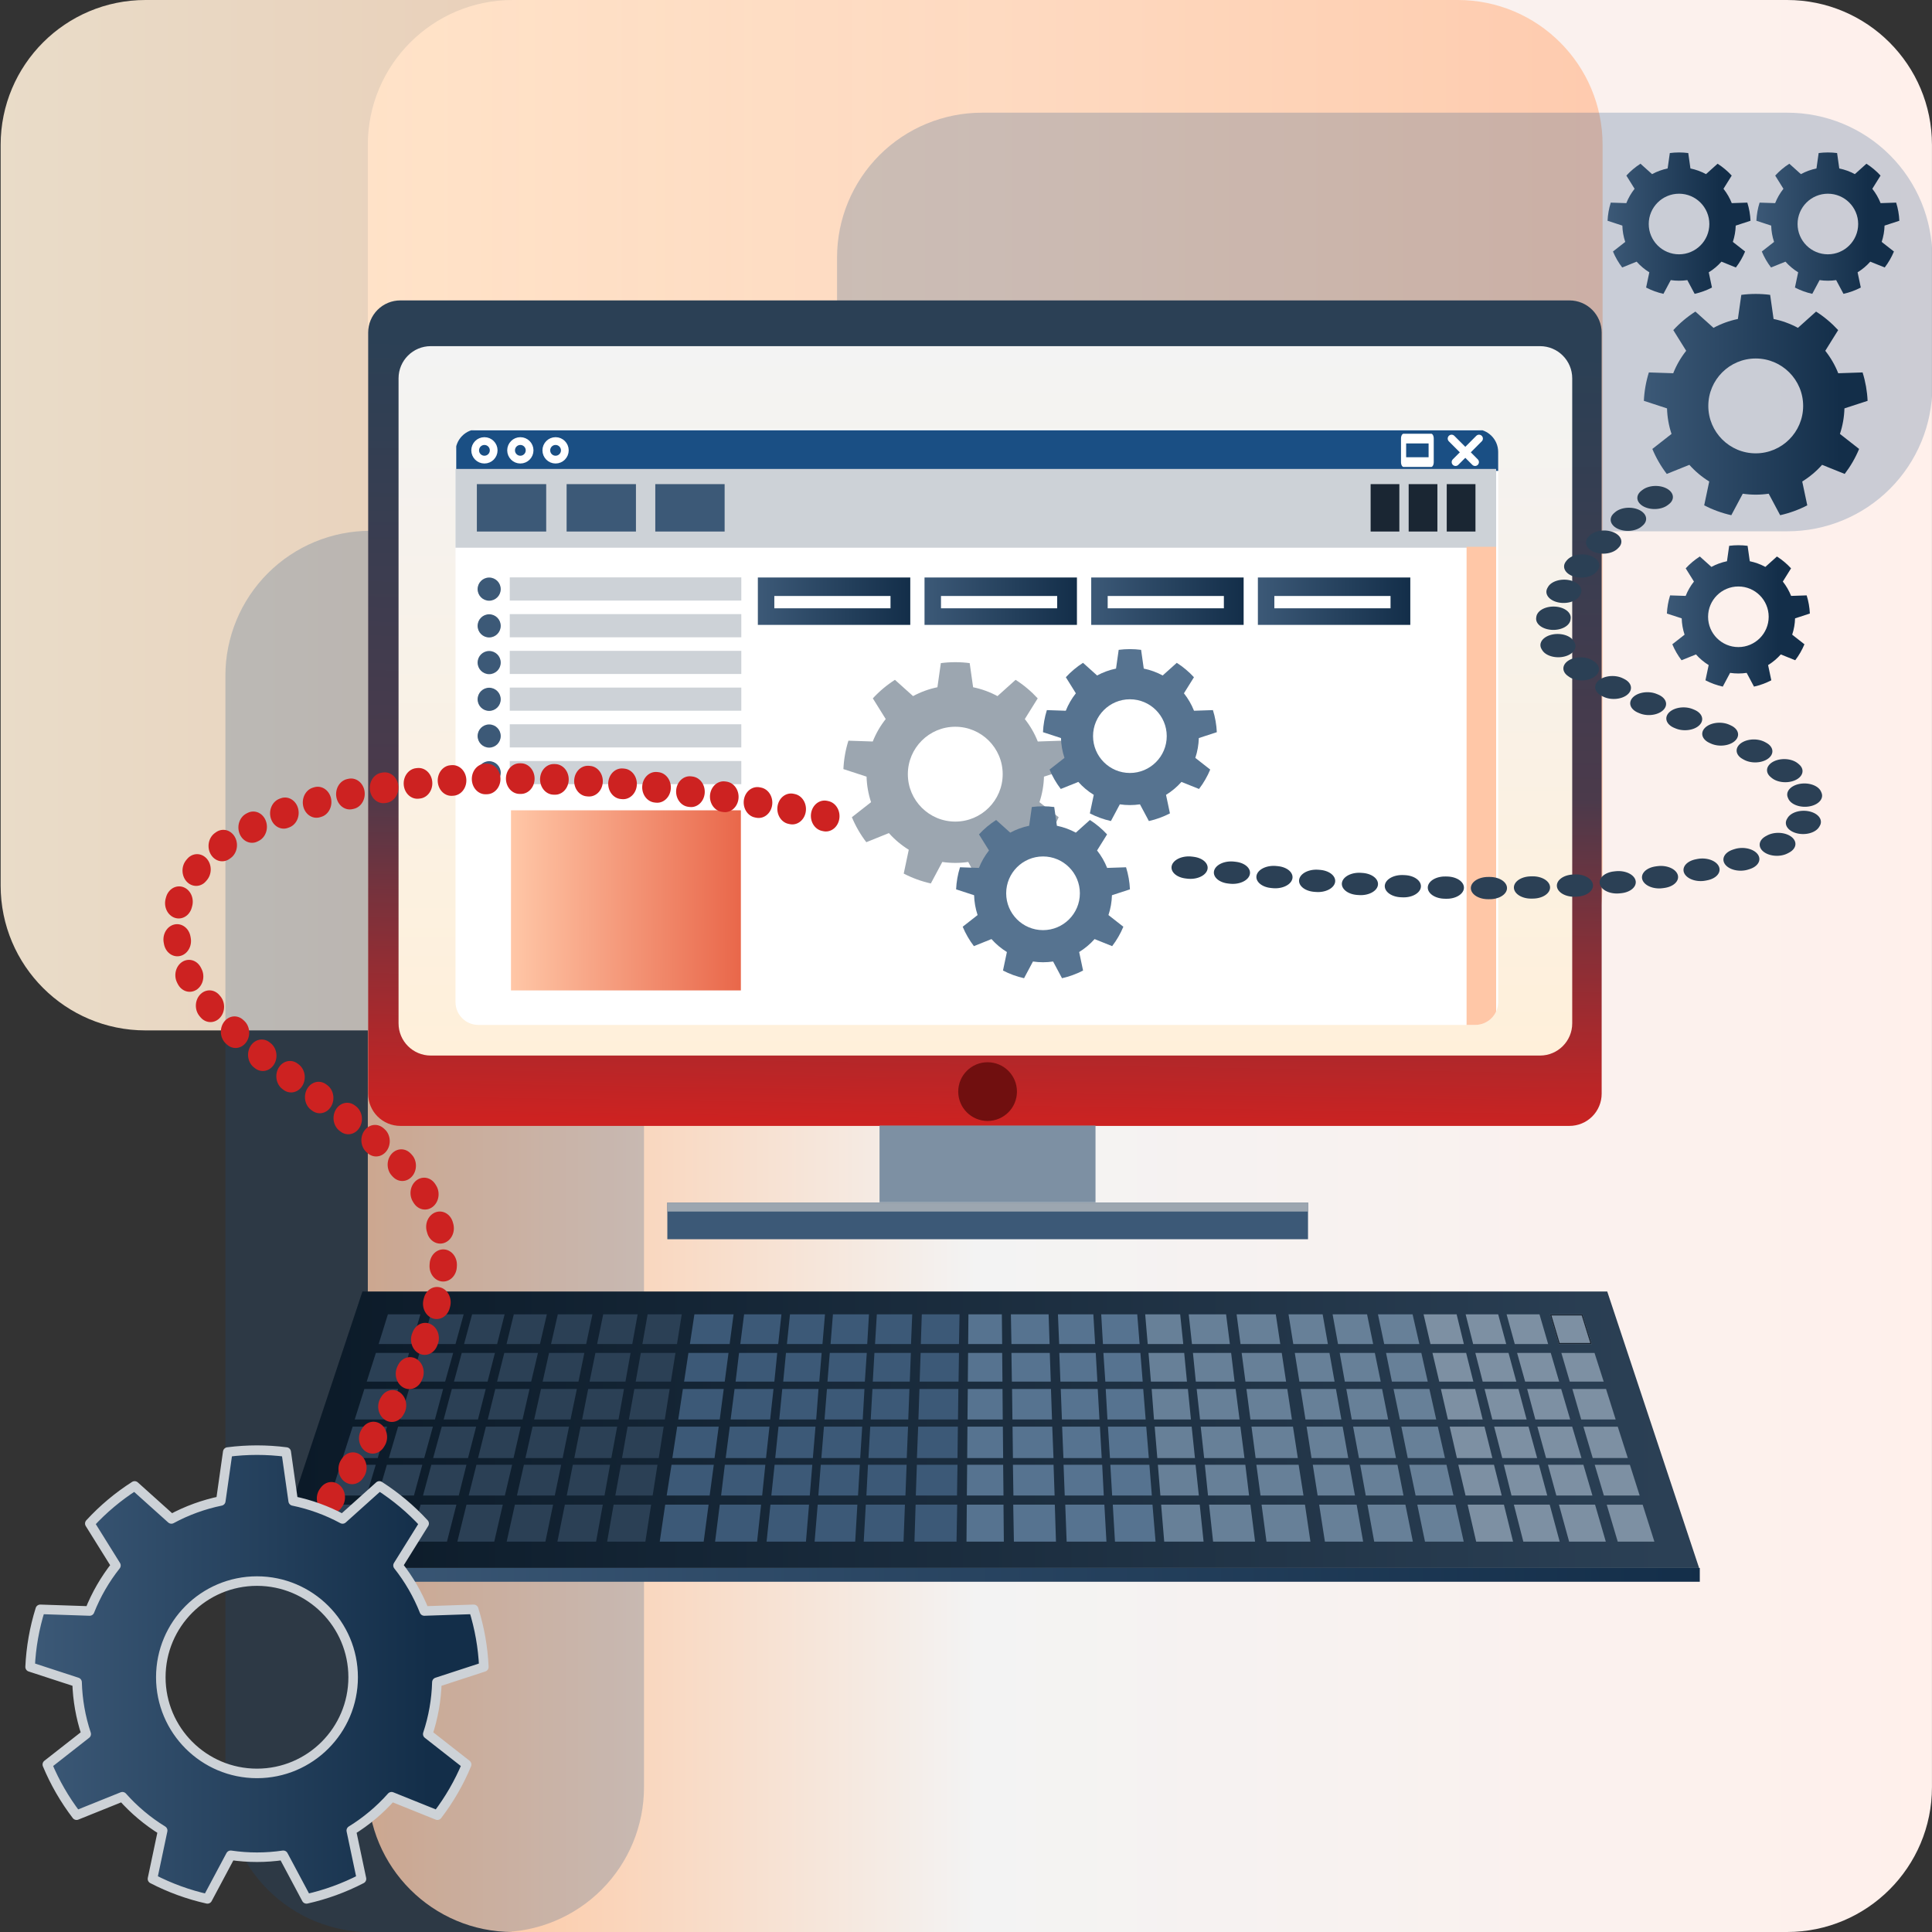 <?xml version="1.0" encoding="UTF-8" standalone="no"?>
<!DOCTYPE svg PUBLIC "-//W3C//DTD SVG 1.1//EN" "http://www.w3.org/Graphics/SVG/1.1/DTD/svg11.dtd">
<svg width="100%" height="100%" viewBox="0 0 600 600" version="1.1" xmlns="http://www.w3.org/2000/svg" xmlns:xlink="http://www.w3.org/1999/xlink" xml:space="preserve" xmlns:serif="http://www.serif.com/" style="fill-rule:evenodd;clip-rule:evenodd;stroke-linecap:round;stroke-linejoin:round;stroke-miterlimit:1.5;">
    <rect x="0" y="0" width="600" height="600" fill="#333333" stroke="none"/>
    <g transform="matrix(1,0,0,1,-1,-1140.65)">
        <g id="AppDesk-big" transform="matrix(1,0,0,1,1,1140.65)">
            <rect x="0" y="0" width="600" height="600" style="fill:none;"/>
            <clipPath id="_clip1">
                <rect x="0" y="0" width="600" height="600"/>
            </clipPath>
            <g clip-path="url(#_clip1)">
                <g transform="matrix(-7.34788e-17,-1.2,-1.518,9.29317e-17,660.708,2136)">
                    <path d="M1780,69.646C1780,53.273 1763.21,40 1742.51,40C1649.73,40 1410.27,40 1317.49,40C1296.79,40 1280,53.273 1280,69.646C1280,130.604 1280,269.396 1280,330.354C1280,346.727 1296.79,360 1317.49,360C1410.27,360 1649.73,360 1742.51,360C1763.21,360 1780,346.727 1780,330.354C1780,269.396 1780,130.604 1780,69.646Z" style="fill:url(#_Linear2);"/>
                </g>
                <g transform="matrix(-0.995,0,0,1,1771.3,-40)">
                    <path d="M1780,84.993C1780,60.144 1759.76,40 1734.79,40C1639.76,40 1420.25,40 1325.21,40C1300.24,40 1280,60.144 1280,84.993C1280,145.931 1280,254.069 1280,315.007C1280,339.856 1300.24,360 1325.21,360C1420.25,360 1639.76,360 1734.79,360C1759.76,360 1780,339.856 1780,315.007C1780,254.069 1780,145.931 1780,84.993Z" style="fill:url(#_Linear3);"/>
                </g>
                <g transform="matrix(-0.26,-8.24347e-18,-3.42411e-17,-1.36,532.8,654.445)">
                    <path d="M1780,73.093C1780,64.316 1761.77,55.899 1729.32,49.693C1696.86,43.487 1652.85,40 1606.95,40L1453.05,40C1407.15,40 1363.14,43.487 1330.68,49.693C1298.23,55.899 1280,64.316 1280,73.093C1280,134.517 1280,265.483 1280,326.907C1280,335.684 1298.23,344.101 1330.68,350.307C1363.14,356.513 1407.15,360 1453.05,360L1606.95,360C1652.85,360 1696.86,356.513 1729.32,350.307C1761.77,344.101 1780,335.684 1780,326.907C1780,265.483 1780,134.517 1780,73.093Z" style="fill:rgb(26,79,132);fill-opacity:0.22;"/>
                </g>
                <g transform="matrix(-1.64297e-17,-0.26,1.063,-6.29557e-17,217.43,497.8)">
                    <path d="M1780,82.338C1780,71.11 1761.77,60.341 1729.32,52.401C1696.86,44.461 1652.85,40 1606.95,40L1453.05,40C1407.15,40 1363.14,44.461 1330.68,52.401C1298.23,60.341 1280,71.11 1280,82.338C1280,143.618 1280,256.382 1280,317.662C1280,328.89 1298.23,339.659 1330.68,347.599C1363.14,355.539 1407.15,360 1453.05,360L1606.95,360C1652.85,360 1696.86,355.539 1729.32,347.599C1761.77,339.659 1780,328.89 1780,317.662C1780,256.382 1780,143.618 1780,82.338Z" style="fill:rgb(26,79,132);fill-opacity:0.22;"/>
                </g>
                <g transform="matrix(1,0,0,1,6.614,0)">
                    <g transform="matrix(0.742,0,0,0.832,83.474,6.386)">
                        <path d="M548.952,116.475C548.952,113.288 547.533,110.231 545.006,107.977C542.48,105.724 539.053,104.458 535.48,104.458C462.87,104.458 118.754,104.458 46.144,104.458C42.571,104.458 39.144,105.724 36.618,107.977C34.091,110.231 32.672,113.288 32.672,116.475C32.672,165.665 32.672,351.38 32.672,400.57C32.672,403.757 34.091,406.813 36.618,409.067C39.144,411.321 42.571,412.587 46.144,412.587C118.754,412.587 462.87,412.587 535.48,412.587C539.053,412.587 542.48,411.321 545.006,409.067C547.533,406.813 548.952,403.757 548.952,400.57C548.952,351.38 548.952,165.665 548.952,116.475Z" style="fill:url(#_Linear4);"/>
                    </g>
                    <g transform="matrix(0.706,0,0,0.715,94.094,32.812)">
                        <path d="M548.952,118.438C548.952,110.717 542.608,104.458 534.783,104.458C460.931,104.458 120.693,104.458 46.841,104.458C39.016,104.458 32.672,110.717 32.672,118.438C32.672,169.739 32.672,347.305 32.672,398.606C32.672,406.327 39.016,412.587 46.841,412.587C120.693,412.587 460.931,412.587 534.783,412.587C542.608,412.587 548.952,406.327 548.952,398.606C548.952,347.305 548.952,169.739 548.952,118.438Z" style="fill:url(#_Linear5);"/>
                    </g>
                    <g transform="matrix(1.56,0,0,1.56,-175.45,-189.845)">
                        <circle cx="304.834" cy="339.006" r="5.845" style="fill:rgb(112,15,15);"/>
                    </g>
                </g>
                <g transform="matrix(1,0,0,1,6.614,0)">
                    <g transform="matrix(1.218,0,0,0.23,-100.218,268.68)">
                        <rect x="301.107" y="351.649" width="55.07" height="103.584" style="fill:rgb(125,144,163);"/>
                    </g>
                    <g transform="matrix(3.613,0,0,0.11,-887.265,334.779)">
                        <rect x="301.107" y="351.649" width="55.07" height="103.584" style="fill:rgb(60,89,119);"/>
                    </g>
                    <g transform="matrix(3.613,0,0,0.027,-887.265,363.969)">
                        <rect x="301.107" y="351.649" width="55.07" height="103.584" style="fill:rgb(156,166,176);"/>
                    </g>
                </g>
                <g transform="matrix(1,0,0,1,6.614,0)">
                    <g transform="matrix(0.882,0,0,0.882,35.515,34.406)">
                        <path d="M518.158,415.743L79.85,415.743L47.511,513.085L550.503,513.085L518.158,415.743Z" style="fill:url(#_Linear6);"/>
                    </g>
                    <g transform="matrix(3.02,0,0,0.309,-66.038,328.404)">
                        <rect x="47.511" y="513.085" width="146.962" height="13.85" style="fill:url(#_Linear7);"/>
                    </g>
                    <g>
                        <path d="M113.853,408.176L123.956,408.176L121.218,417.415L110.977,417.415L113.853,408.176Z" style="fill:rgb(43,64,85);"/>
                        <path d="M110.121,420.159L120.433,420.159L117.815,429.08L107.267,429.08L110.121,420.159Z" style="fill:rgb(43,64,85);"/>
                        <path d="M117.017,431.356L114.274,440.835L103.552,440.835L106.544,431.356L117.017,431.356Z" style="fill:rgb(43,64,85);"/>
                        <path d="M113.587,443.056L110.693,452.811L99.778,452.811L102.906,443.056L113.587,443.056Z" style="fill:rgb(43,64,85);"/>
                        <path d="M99.139,454.896L96.097,464.452L107.225,464.452L110.076,454.896L99.139,454.896Z" style="fill:rgb(43,64,85);"/>
                        <path d="M95.171,467.281L91.527,478.773L102.926,478.773L106.345,467.281L95.171,467.281Z" style="fill:rgb(43,64,85);"/>
                    </g>
                    <g transform="matrix(-1,0,0,1,598.706,0)">
                        <path d="M113.853,408.176L123.956,408.176L121.218,417.415L110.977,417.415L113.853,408.176Z" style="fill:rgb(125,144,163);"/>
                        <path d="M110.977,417.415L121.218,417.415L123.956,408.176L113.853,408.176L110.977,417.415ZM123.496,408.52L120.962,417.071L111.444,417.071L114.106,408.52L123.496,408.52Z" style="fill:rgb(26,38,51);"/>
                        <path d="M110.121,420.159L120.433,420.159L117.815,429.08L107.267,429.08L110.121,420.159Z" style="fill:rgb(125,144,163);"/>
                        <path d="M107.267,429.08L117.815,429.08L120.433,420.159L110.121,420.159L107.267,429.08ZM120.42,420.169L117.807,429.07L107.281,429.07L110.128,420.169L120.42,420.169Z" style="fill:rgb(26,38,51);"/>
                        <path d="M117.017,431.356L114.274,440.835L103.552,440.835L106.544,431.356L117.017,431.356Z" style="fill:rgb(125,144,163);"/>
                        <path d="M103.552,440.835L114.274,440.835L117.017,431.356L106.544,431.356L103.552,440.835ZM117.004,431.366L114.267,440.825L103.566,440.825L106.551,431.366L117.004,431.366Z" style="fill:rgb(26,38,51);"/>
                        <path d="M113.587,443.056L110.693,452.811L99.778,452.811L102.906,443.056L113.587,443.056Z" style="fill:rgb(125,144,163);"/>
                        <path d="M99.778,452.811L110.693,452.811L113.587,443.056L102.906,443.056L99.778,452.811ZM113.574,443.066L110.686,452.801L99.791,452.801L102.913,443.066L113.574,443.066Z" style="fill:rgb(26,38,51);"/>
                        <path d="M99.139,454.896L96.097,464.452L107.225,464.452L110.076,454.896L99.139,454.896Z" style="fill:rgb(125,144,163);"/>
                        <path d="M96.097,464.452L107.225,464.452L110.076,454.896L99.139,454.896L96.097,464.452ZM110.063,454.906L107.218,464.442L96.11,464.442L99.147,454.906L110.063,454.906Z" style="fill:rgb(26,38,51);"/>
                        <path d="M95.171,467.281L91.527,478.773L102.926,478.773L106.345,467.281L95.171,467.281Z" style="fill:rgb(125,144,163);"/>
                        <path d="M91.527,478.773L102.926,478.773L106.345,467.281L95.171,467.281L91.527,478.773ZM106.332,467.291L102.919,478.763L91.541,478.763L95.178,467.291L106.332,467.291Z" style="fill:rgb(26,38,51);"/>
                    </g>
                    <g>
                        <path d="M127.173,408.176L137.386,408.176L134.846,417.415L124.481,417.415L127.173,408.176Z" style="fill:rgb(43,64,85);"/>
                        <path d="M123.672,420.159L134.126,420.159L131.624,429.08L121.058,429.08L123.672,420.159Z" style="fill:rgb(43,64,85);"/>
                        <path d="M120.433,431.356L117.643,440.835L128.455,440.835L131.005,431.356L120.433,431.356Z" style="fill:rgb(43,64,85);"/>
                        <path d="M117.019,443.056L127.83,443.056L125.127,452.811L114.137,452.811L117.019,443.056Z" style="fill:rgb(43,64,85);"/>
                        <path d="M113.538,454.896L124.546,454.896L121.937,464.452L110.732,464.452L113.538,454.896Z" style="fill:rgb(43,64,85);"/>
                        <path d="M109.913,467.281L121.129,467.281L117.964,478.773L106.575,478.773L109.913,467.281Z" style="fill:rgb(43,64,85);"/>
                    </g>
                    <g>
                        <path d="M140,408.176L137.504,417.415L147.773,417.415L150.105,408.176L140,408.176Z" style="fill:rgb(43,64,85);"/>
                        <path d="M136.788,420.159L147.098,420.159L144.807,429.08L134.364,429.08L136.788,420.159Z" style="fill:rgb(43,64,85);"/>
                        <path d="M133.711,431.356L144.237,431.356L141.821,440.835L131.169,440.835L133.711,431.356Z" style="fill:rgb(43,64,85);"/>
                        <path d="M141.26,443.056L130.576,443.056L127.899,452.811L138.736,452.811L141.26,443.056Z" style="fill:rgb(43,64,85);"/>
                        <path d="M138.247,454.896L127.339,454.896L124.759,464.452L135.862,464.452L138.247,454.896Z" style="fill:rgb(43,64,85);"/>
                        <path d="M124.001,467.281L135.129,467.281L132.193,478.773L120.9,478.773L124.001,467.281Z" style="fill:rgb(43,64,85);"/>
                    </g>
                    <g>
                        <path d="M152.95,408.176L163.216,408.176L161.075,417.415L150.696,417.415L152.95,408.176Z" style="fill:rgb(43,64,85);"/>
                        <path d="M149.999,420.159L160.454,420.159L158.348,429.08L147.757,429.08L149.999,420.159Z" style="fill:rgb(43,64,85);"/>
                        <path d="M147.208,431.356L157.845,431.356L155.663,440.835L144.86,440.835L147.208,431.356Z" style="fill:rgb(43,64,85);"/>
                        <path d="M144.289,443.056L155.107,443.056L152.865,452.811L141.849,452.811L144.289,443.056Z" style="fill:rgb(43,64,85);"/>
                        <path d="M141.35,454.896L152.43,454.896L150.176,464.452L138.945,464.452L141.35,454.896Z" style="fill:rgb(43,64,85);"/>
                        <path d="M138.263,467.281L149.532,467.281L146.881,478.773L135.422,478.773L138.263,467.281Z" style="fill:rgb(43,64,85);"/>
                    </g>
                    <g>
                        <path d="M166.622,408.176L164.515,417.415L175.429,417.415L177.371,408.176L166.622,408.176Z" style="fill:rgb(43,64,85);"/>
                        <path d="M163.9,420.159L174.861,420.159L173.038,429.08L161.911,429.08L163.9,420.159Z" style="fill:rgb(43,64,85);"/>
                        <path d="M161.401,431.356L172.538,431.356L170.568,440.835L159.279,440.835L161.401,431.356Z" style="fill:rgb(43,64,85);"/>
                        <path d="M158.782,443.056L170.108,443.056L168.12,452.811L156.566,452.811L158.782,443.056Z" style="fill:rgb(43,64,85);"/>
                        <path d="M156.093,454.896L167.665,454.896L165.676,464.452L153.933,464.452L156.093,454.896Z" style="fill:rgb(43,64,85);"/>
                        <path d="M153.295,467.281L150.738,478.773L162.765,478.773L165.157,467.281L153.295,467.281Z" style="fill:rgb(43,64,85);"/>
                    </g>
                    <g transform="matrix(-1,0,0,1,598.661,0)">
                        <path d="M140,408.176L137.504,417.415L147.773,417.415L150.105,408.176L140,408.176Z" style="fill:rgb(125,144,163);"/>
                        <path d="M136.788,420.159L147.098,420.159L144.807,429.08L134.364,429.08L136.788,420.159Z" style="fill:rgb(125,144,163);"/>
                        <path d="M133.711,431.356L144.237,431.356L141.821,440.835L131.169,440.835L133.711,431.356Z" style="fill:rgb(125,144,163);"/>
                        <path d="M141.26,443.056L130.576,443.056L127.899,452.811L138.736,452.811L141.26,443.056Z" style="fill:rgb(125,144,163);"/>
                        <path d="M138.247,454.896L127.339,454.896L124.759,464.452L135.862,464.452L138.247,454.896Z" style="fill:rgb(125,144,163);"/>
                        <path d="M124.001,467.281L135.129,467.281L132.193,478.773L120.9,478.773L124.001,467.281Z" style="fill:rgb(125,144,163);"/>
                    </g>
                    <g transform="matrix(-1,0,0,1,598.705,0)">
                        <path d="M152.95,408.176L163.216,408.176L161.075,417.415L150.696,417.415L152.95,408.176Z" style="fill:rgb(125,144,163);"/>
                        <path d="M149.999,420.159L160.454,420.159L158.348,429.08L147.757,429.08L149.999,420.159Z" style="fill:rgb(125,144,163);"/>
                        <path d="M147.208,431.356L157.845,431.356L155.663,440.835L144.86,440.835L147.208,431.356Z" style="fill:rgb(125,144,163);"/>
                        <path d="M144.289,443.056L155.107,443.056L152.865,452.811L141.849,452.811L144.289,443.056Z" style="fill:rgb(125,144,163);"/>
                        <path d="M141.35,454.896L152.43,454.896L150.176,464.452L138.945,464.452L141.35,454.896Z" style="fill:rgb(125,144,163);"/>
                        <path d="M138.263,467.281L149.532,467.281L146.881,478.773L135.422,478.773L138.263,467.281Z" style="fill:rgb(125,144,163);"/>
                    </g>
                    <g transform="matrix(-1,0,0,1,598.696,0)">
                        <path d="M166.622,408.176L164.515,417.415L175.429,417.415L177.371,408.176L166.622,408.176Z" style="fill:rgb(103,128,152);"/>
                        <path d="M163.9,420.159L174.861,420.159L173.038,429.08L161.911,429.08L163.9,420.159Z" style="fill:rgb(103,128,152);"/>
                        <path d="M161.401,431.356L172.538,431.356L170.568,440.835L159.279,440.835L161.401,431.356Z" style="fill:rgb(103,128,152);"/>
                        <path d="M158.782,443.056L170.108,443.056L168.12,452.811L156.566,452.811L158.782,443.056Z" style="fill:rgb(103,128,152);"/>
                        <path d="M156.093,454.896L167.665,454.896L165.676,464.452L153.933,464.452L156.093,454.896Z" style="fill:rgb(103,128,152);"/>
                        <path d="M153.295,467.281L150.738,478.773L162.765,478.773L165.157,467.281L153.295,467.281Z" style="fill:rgb(103,128,152);"/>
                    </g>
                    <g transform="matrix(-1,0,0,1,598.66,0)">
                        <path d="M127.173,408.176L137.386,408.176L134.846,417.415L124.481,417.415L127.173,408.176Z" style="fill:rgb(125,144,163);"/>
                        <path d="M123.672,420.159L134.126,420.159L131.624,429.08L121.058,429.08L123.672,420.159Z" style="fill:rgb(125,144,163);"/>
                        <path d="M120.433,431.356L117.643,440.835L128.455,440.835L131.005,431.356L120.433,431.356Z" style="fill:rgb(125,144,163);"/>
                        <path d="M117.019,443.056L127.83,443.056L125.127,452.811L114.137,452.811L117.019,443.056Z" style="fill:rgb(125,144,163);"/>
                        <path d="M113.538,454.896L124.546,454.896L121.937,464.452L110.732,464.452L113.538,454.896Z" style="fill:rgb(125,144,163);"/>
                        <path d="M109.913,467.281L121.129,467.281L117.964,478.773L106.575,478.773L109.913,467.281Z" style="fill:rgb(125,144,163);"/>
                    </g>
                    <g>
                        <path d="M294.143,408.176L304.521,408.176L304.615,417.415L294.06,417.415L294.143,408.176Z" style="fill:rgb(86,115,144);"/>
                        <path d="M293.937,431.356L304.725,431.356L304.797,440.835L293.848,440.835L293.937,431.356Z" style="fill:rgb(86,115,144);"/>
                        <path d="M293.83,443.056L304.832,443.056L304.922,452.811L293.758,452.811L293.83,443.056Z" style="fill:rgb(86,115,144);"/>
                        <path d="M293.74,454.896L304.922,454.896L305.03,464.452L293.65,464.452L293.74,454.896Z" style="fill:rgb(86,115,144);"/>
                        <path d="M293.632,467.281L305.03,467.281L305.138,478.773L293.542,478.773L293.632,467.281Z" style="fill:rgb(86,115,144);"/>
                        <path d="M294.036,420.159L304.623,420.159L304.706,429.08L293.952,429.08L294.036,420.159Z" style="fill:rgb(86,115,144);"/>
                    </g>
                    <g>
                        <path d="M290.443,478.773L290.652,467.281L277.738,467.281L277.378,478.773L290.443,478.773Z" style="fill:rgb(60,89,119);"/>
                        <path d="M278.128,454.896L277.802,464.452L290.593,464.452L290.746,454.896L278.128,454.896Z" style="fill:rgb(60,89,119);"/>
                        <path d="M290.861,443.056L290.746,452.811L278.147,452.811L278.531,443.056L290.861,443.056Z" style="fill:rgb(60,89,119);"/>
                        <path d="M290.9,440.835L291.015,431.356L278.933,431.356L278.607,440.835L290.9,440.835Z" style="fill:rgb(60,89,119);"/>
                        <path d="M291.072,429.08L291.207,420.159L279.298,420.159L278.991,429.08L291.072,429.08Z" style="fill:rgb(60,89,119);"/>
                        <path d="M291.379,408.176L291.207,417.415L279.355,417.415L279.662,408.176L291.379,408.176Z" style="fill:rgb(60,89,119);"/>
                    </g>
                    <g transform="matrix(-1,0,0,1,598.705,0)">
                        <path d="M290.443,478.773L290.652,467.281L277.738,467.281L277.378,478.773L290.443,478.773Z" style="fill:rgb(86,115,144);"/>
                        <path d="M278.128,454.896L277.802,464.452L290.593,464.452L290.746,454.896L278.128,454.896Z" style="fill:rgb(86,115,144);"/>
                        <path d="M290.861,443.056L290.746,452.811L278.147,452.811L278.531,443.056L290.861,443.056Z" style="fill:rgb(86,115,144);"/>
                        <path d="M290.9,440.835L291.015,431.356L278.933,431.356L278.607,440.835L290.9,440.835Z" style="fill:rgb(86,115,144);"/>
                        <path d="M291.072,429.08L291.207,420.159L279.298,420.159L278.991,429.08L291.072,429.08Z" style="fill:rgb(86,115,144);"/>
                        <path d="M291.379,408.176L291.207,417.415L279.355,417.415L279.662,408.176L291.379,408.176Z" style="fill:rgb(86,115,144);"/>
                    </g>
                    <g>
                        <path d="M180.717,408.176L191.421,408.176L189.742,417.415L178.829,417.415L180.717,408.176Z" style="fill:rgb(43,64,85);"/>
                        <path d="M178.304,420.159L189.217,420.159L187.622,429.08L176.478,429.08L178.304,420.159Z" style="fill:rgb(43,64,85);"/>
                        <path d="M176.054,431.356L187.169,431.356L185.473,440.835L174.173,440.835L176.054,431.356Z" style="fill:rgb(43,64,85);"/>
                        <path d="M173.687,443.056L185.054,443.056L183.24,452.811L171.739,452.811L173.687,443.056Z" style="fill:rgb(43,64,85);"/>
                        <path d="M171.282,454.896L182.851,454.896L181.121,464.452L169.402,464.452L171.282,454.896Z" style="fill:rgb(43,64,85);"/>
                        <path d="M168.812,467.281L180.598,467.281L178.5,478.773L166.495,478.773L168.812,467.281Z" style="fill:rgb(43,64,85);"/>
                    </g>
                    <g>
                        <path d="M194.514,408.176L192.886,417.415L203.631,417.415L205.109,408.176L194.514,408.176Z" style="fill:rgb(43,64,85);"/>
                        <path d="M192.399,420.159L203.161,420.159L201.734,429.08L190.804,429.08L192.399,420.159Z" style="fill:rgb(43,64,85);"/>
                        <path d="M190.391,431.356L201.355,431.356L199.844,440.835L188.695,440.835L190.391,431.356Z" style="fill:rgb(43,64,85);"/>
                        <path d="M188.297,443.056L199.496,443.056L197.968,452.811L186.567,452.811L188.297,443.056Z" style="fill:rgb(43,64,85);"/>
                        <path d="M186.221,454.896L197.575,454.896L196.071,464.452L184.483,464.452L186.221,454.896Z" style="fill:rgb(43,64,85);"/>
                        <path d="M183.955,467.281L195.6,467.281L193.812,478.773L181.938,478.773L183.955,467.281Z" style="fill:rgb(43,64,85);"/>
                    </g>
                    <g>
                        <path d="M209.038,408.176L221.204,408.176L219.983,417.415L207.642,417.415L209.038,408.176Z" style="fill:rgb(60,89,119);"/>
                        <path d="M207.184,420.159L219.634,420.159L218.456,429.08L205.833,429.08L207.184,420.159Z" style="fill:rgb(60,89,119);"/>
                        <path d="M205.462,431.356L218.151,431.356L216.908,440.835L204.023,440.835L205.462,431.356Z" style="fill:rgb(60,89,119);"/>
                        <path d="M203.696,443.056L216.581,443.056L215.295,452.811L202.191,452.811L203.696,443.056Z" style="fill:rgb(60,89,119);"/>
                        <path d="M215.061,454.896L213.775,464.452L200.431,464.452L201.936,454.896L215.061,454.896Z" style="fill:rgb(60,89,119);"/>
                        <path d="M199.973,467.281L213.448,467.281L211.921,478.773L198.273,478.773L199.973,467.281Z" style="fill:rgb(60,89,119);"/>
                    </g>
                    <g>
                        <path d="M224.472,408.176L236.071,408.176L235.068,417.415L223.294,417.415L224.472,408.176Z" style="fill:rgb(60,89,119);"/>
                        <path d="M222.902,420.159L234.763,420.159L233.869,429.08L221.834,429.08L222.902,420.159Z" style="fill:rgb(60,89,119);"/>
                        <path d="M221.511,431.356L233.607,431.356L232.561,440.835L220.286,440.835L221.511,431.356Z" style="fill:rgb(60,89,119);"/>
                        <path d="M220.028,443.056L232.352,443.056L231.28,452.811L218.759,452.811L220.028,443.056Z" style="fill:rgb(60,89,119);"/>
                        <path d="M218.492,454.896L231.066,454.896L230.083,464.452L217.331,464.452L218.492,454.896Z" style="fill:rgb(60,89,119);"/>
                        <path d="M216.913,467.281L229.755,467.281L228.505,478.773L215.466,478.773L216.913,467.281Z" style="fill:rgb(60,89,119);"/>
                    </g>
                    <g>
                        <path d="M238.726,408.176L249.592,408.176L248.812,417.415L237.77,417.415L238.726,408.176Z" style="fill:rgb(60,89,119);"/>
                        <path d="M237.477,420.159L248.558,420.159L247.817,429.08L236.619,429.08L237.477,420.159Z" style="fill:rgb(60,89,119);"/>
                        <path d="M236.326,431.356L247.583,431.356L246.861,440.835L235.389,440.835L236.326,431.356Z" style="fill:rgb(60,89,119);"/>
                        <path d="M235.155,443.056L246.646,443.056L245.827,452.811L234.141,452.811L235.155,443.056Z" style="fill:rgb(60,89,119);"/>
                        <path d="M233.946,454.896L245.651,454.896L244.871,464.452L232.931,464.452L233.946,454.896Z" style="fill:rgb(60,89,119);"/>
                        <path d="M232.656,467.281L244.642,467.281L243.683,478.773L231.457,478.773L232.656,467.281Z" style="fill:rgb(60,89,119);"/>
                    </g>
                    <g>
                        <path d="M259.654,467.281L258.975,478.773L246.37,478.773L247.329,467.281L259.654,467.281Z" style="fill:rgb(60,89,119);"/>
                        <path d="M248.287,454.896L260.414,454.896L259.854,464.452L247.528,464.452L248.287,454.896Z" style="fill:rgb(60,89,119);"/>
                        <path d="M249.266,443.056L261.153,443.056L260.533,452.811L248.467,452.811L249.266,443.056Z" style="fill:rgb(60,89,119);"/>
                        <path d="M250.205,431.356L261.852,431.356L261.313,440.835L249.446,440.835L250.205,431.356Z" style="fill:rgb(60,89,119);"/>
                        <path d="M251.084,420.159L262.571,420.159L261.972,429.08L250.365,429.08L251.084,420.159Z" style="fill:rgb(60,89,119);"/>
                        <path d="M252.063,408.176L263.25,408.176L262.711,417.415L251.324,417.415L252.063,408.176Z" style="fill:rgb(60,89,119);"/>
                    </g>
                    <g>
                        <path d="M265.695,408.176L276.69,408.176L276.306,417.415L265.14,417.415L265.695,408.176Z" style="fill:rgb(60,89,119);"/>
                        <path d="M264.949,420.159L276.264,420.159L275.923,429.08L264.437,429.08L264.949,420.159Z" style="fill:rgb(60,89,119);"/>
                        <path d="M264.331,431.356L275.816,431.356L275.454,440.835L263.798,440.835L264.331,431.356Z" style="fill:rgb(60,89,119);"/>
                        <path d="M263.649,443.056L275.39,443.056L274.985,452.811L263.095,452.811L263.649,443.056Z" style="fill:rgb(60,89,119);"/>
                        <path d="M262.946,454.896L274.943,454.896L274.58,464.452L262.456,464.452L262.946,454.896Z" style="fill:rgb(60,89,119);"/>
                        <path d="M262.269,467.281L274.419,467.281L273.983,478.773L261.624,478.773L262.269,467.281Z" style="fill:rgb(60,89,119);"/>
                    </g>
                    <g transform="matrix(-1,0,0,1,598.628,0)">
                        <path d="M209.038,408.176L221.204,408.176L219.983,417.415L207.642,417.415L209.038,408.176Z" style="fill:rgb(103,128,152);"/>
                        <path d="M207.184,420.159L219.634,420.159L218.456,429.08L205.833,429.08L207.184,420.159Z" style="fill:rgb(103,128,152);"/>
                        <path d="M205.462,431.356L218.151,431.356L216.908,440.835L204.023,440.835L205.462,431.356Z" style="fill:rgb(103,128,152);"/>
                        <path d="M203.696,443.056L216.581,443.056L215.295,452.811L202.191,452.811L203.696,443.056Z" style="fill:rgb(103,128,152);"/>
                        <path d="M215.061,454.896L213.775,464.452L200.431,464.452L201.936,454.896L215.061,454.896Z" style="fill:rgb(103,128,152);"/>
                        <path d="M199.973,467.281L213.448,467.281L211.921,478.773L198.273,478.773L199.973,467.281Z" style="fill:rgb(103,128,152);"/>
                    </g>
                    <g transform="matrix(-1,0,0,1,598.628,0)">
                        <path d="M224.472,408.176L236.071,408.176L235.068,417.415L223.294,417.415L224.472,408.176Z" style="fill:rgb(103,128,152);"/>
                        <path d="M222.902,420.159L234.763,420.159L233.869,429.08L221.834,429.08L222.902,420.159Z" style="fill:rgb(103,128,152);"/>
                        <path d="M221.511,431.356L233.607,431.356L232.561,440.835L220.286,440.835L221.511,431.356Z" style="fill:rgb(103,128,152);"/>
                        <path d="M220.028,443.056L232.352,443.056L231.28,452.811L218.759,452.811L220.028,443.056Z" style="fill:rgb(103,128,152);"/>
                        <path d="M218.492,454.896L231.066,454.896L230.083,464.452L217.331,464.452L218.492,454.896Z" style="fill:rgb(103,128,152);"/>
                        <path d="M216.913,467.281L229.755,467.281L228.505,478.773L215.466,478.773L216.913,467.281Z" style="fill:rgb(103,128,152);"/>
                    </g>
                    <g transform="matrix(-1,0,0,1,598.628,0)">
                        <path d="M238.726,408.176L249.592,408.176L248.812,417.415L237.77,417.415L238.726,408.176Z" style="fill:rgb(103,128,152);"/>
                        <path d="M237.477,420.159L248.558,420.159L247.817,429.08L236.619,429.08L237.477,420.159Z" style="fill:rgb(103,128,152);"/>
                        <path d="M236.326,431.356L247.583,431.356L246.861,440.835L235.389,440.835L236.326,431.356Z" style="fill:rgb(103,128,152);"/>
                        <path d="M235.155,443.056L246.646,443.056L245.827,452.811L234.141,452.811L235.155,443.056Z" style="fill:rgb(103,128,152);"/>
                        <path d="M233.946,454.896L245.651,454.896L244.871,464.452L232.931,464.452L233.946,454.896Z" style="fill:rgb(103,128,152);"/>
                        <path d="M232.656,467.281L244.642,467.281L243.683,478.773L231.457,478.773L232.656,467.281Z" style="fill:rgb(103,128,152);"/>
                    </g>
                    <g transform="matrix(-1,0,0,1,598.628,0)">
                        <path d="M259.654,467.281L258.975,478.773L246.37,478.773L247.329,467.281L259.654,467.281Z" style="fill:rgb(86,115,144);"/>
                        <path d="M248.287,454.896L260.414,454.896L259.854,464.452L247.528,464.452L248.287,454.896Z" style="fill:rgb(86,115,144);"/>
                        <path d="M249.266,443.056L261.153,443.056L260.533,452.811L248.467,452.811L249.266,443.056Z" style="fill:rgb(86,115,144);"/>
                        <path d="M250.205,431.356L261.852,431.356L261.313,440.835L249.446,440.835L250.205,431.356Z" style="fill:rgb(86,115,144);"/>
                        <path d="M251.084,420.159L262.571,420.159L261.972,429.08L250.365,429.08L251.084,420.159Z" style="fill:rgb(86,115,144);"/>
                        <path d="M252.063,408.176L263.25,408.176L262.711,417.415L251.324,417.415L252.063,408.176Z" style="fill:rgb(86,115,144);"/>
                    </g>
                    <g transform="matrix(-1,0,0,1,598.628,0)">
                        <path d="M265.695,408.176L276.69,408.176L276.306,417.415L265.14,417.415L265.695,408.176Z" style="fill:rgb(86,115,144);"/>
                        <path d="M264.949,420.159L276.264,420.159L275.923,429.08L264.437,429.08L264.949,420.159Z" style="fill:rgb(86,115,144);"/>
                        <path d="M264.331,431.356L275.816,431.356L275.454,440.835L263.798,440.835L264.331,431.356Z" style="fill:rgb(86,115,144);"/>
                        <path d="M263.649,443.056L275.39,443.056L274.985,452.811L263.095,452.811L263.649,443.056Z" style="fill:rgb(86,115,144);"/>
                        <path d="M262.946,454.896L274.943,454.896L274.58,464.452L262.456,464.452L262.946,454.896Z" style="fill:rgb(86,115,144);"/>
                        <path d="M262.269,467.281L274.419,467.281L273.983,478.773L261.624,478.773L262.269,467.281Z" style="fill:rgb(86,115,144);"/>
                    </g>
                    <g transform="matrix(-1,0,0,1,598.659,0)">
                        <path d="M180.717,408.176L191.421,408.176L189.742,417.415L178.829,417.415L180.717,408.176Z" style="fill:rgb(103,128,152);"/>
                        <path d="M178.304,420.159L189.217,420.159L187.622,429.08L176.478,429.08L178.304,420.159Z" style="fill:rgb(103,128,152);"/>
                        <path d="M176.054,431.356L187.169,431.356L185.473,440.835L174.173,440.835L176.054,431.356Z" style="fill:rgb(103,128,152);"/>
                        <path d="M173.687,443.056L185.054,443.056L183.24,452.811L171.739,452.811L173.687,443.056Z" style="fill:rgb(103,128,152);"/>
                        <path d="M171.282,454.896L182.851,454.896L181.121,464.452L169.402,464.452L171.282,454.896Z" style="fill:rgb(103,128,152);"/>
                        <path d="M168.812,467.281L180.598,467.281L178.5,478.773L166.495,478.773L168.812,467.281Z" style="fill:rgb(103,128,152);"/>
                    </g>
                    <g transform="matrix(-1,0,0,1,598.659,0)">
                        <path d="M194.514,408.176L192.886,417.415L203.631,417.415L205.109,408.176L194.514,408.176Z" style="fill:rgb(103,128,152);"/>
                        <path d="M192.399,420.159L203.161,420.159L201.734,429.08L190.804,429.08L192.399,420.159Z" style="fill:rgb(103,128,152);"/>
                        <path d="M190.391,431.356L201.355,431.356L199.844,440.835L188.695,440.835L190.391,431.356Z" style="fill:rgb(103,128,152);"/>
                        <path d="M188.297,443.056L199.496,443.056L197.968,452.811L186.567,452.811L188.297,443.056Z" style="fill:rgb(103,128,152);"/>
                        <path d="M186.221,454.896L197.575,454.896L196.071,464.452L184.483,464.452L186.221,454.896Z" style="fill:rgb(103,128,152);"/>
                        <path d="M183.955,467.281L195.6,467.281L193.812,478.773L181.938,478.773L183.955,467.281Z" style="fill:rgb(103,128,152);"/>
                    </g>
                </g>
                <g transform="matrix(1,0,0,1,-30.983,43.652)">
                    <path d="M580.72,47.92C577.747,47.534 574.736,47.534 571.762,47.92L570.699,55.411C568.056,55.954 565.507,56.882 563.133,58.165L557.504,53.11C554.978,54.725 552.671,56.661 550.641,58.868L554.643,65.289C552.966,67.404 551.61,69.754 550.617,72.263L543.055,72.008C542.158,74.87 541.635,77.835 541.499,80.83L548.692,83.178C548.767,85.875 549.238,88.547 550.09,91.107L544.134,95.773C545.286,98.541 546.792,101.149 548.613,103.531L555.632,100.706C557.423,102.724 559.502,104.468 561.8,105.882L560.236,113.284C562.899,114.664 565.728,115.694 568.655,116.348L572.215,109.672C574.885,110.067 577.598,110.067 580.267,109.672L583.828,116.348C586.754,115.694 589.584,114.664 592.246,113.284L590.682,105.882C592.981,104.468 595.059,102.724 596.85,100.706L603.869,103.531C605.69,101.149 607.196,98.541 608.348,95.773L602.392,91.107C603.244,88.547 603.715,85.875 603.79,83.178L610.983,80.83C610.847,77.835 610.324,74.87 609.427,72.008L601.866,72.263C600.872,69.754 599.516,67.404 597.84,65.289L601.841,58.868C599.811,56.661 597.505,54.725 594.978,53.11L589.349,58.165C586.976,56.882 584.426,55.954 581.783,55.411L580.72,47.92ZM576.241,67.681C584.369,67.681 590.968,74.28 590.968,82.408C590.968,90.536 584.369,97.135 576.241,97.135C568.113,97.135 561.514,90.536 561.514,82.408C561.514,74.28 568.113,67.681 576.241,67.681Z" style="fill:url(#_Linear8);"/>
                </g>
                <g transform="matrix(0.639,0,0,0.639,171.652,138.888)">
                    <path d="M580.72,47.92C577.747,47.534 574.736,47.534 571.762,47.92L570.699,55.411C568.056,55.954 565.507,56.882 563.133,58.165L557.504,53.11C554.978,54.725 552.671,56.661 550.641,58.868L554.643,65.289C552.966,67.404 551.61,69.754 550.617,72.263L543.055,72.008C542.158,74.87 541.635,77.835 541.499,80.83L548.692,83.178C548.767,85.875 549.238,88.547 550.09,91.107L544.134,95.773C545.286,98.541 546.792,101.149 548.613,103.531L555.632,100.706C557.423,102.724 559.502,104.468 561.8,105.882L560.236,113.284C562.899,114.664 565.728,115.694 568.655,116.348L572.215,109.672C574.885,110.067 577.598,110.067 580.267,109.672L583.828,116.348C586.754,115.694 589.584,114.664 592.246,113.284L590.682,105.882C592.981,104.468 595.059,102.724 596.85,100.706L603.869,103.531C605.69,101.149 607.196,98.541 608.348,95.773L602.392,91.107C603.244,88.547 603.715,85.875 603.79,83.178L610.983,80.83C610.847,77.835 610.324,74.87 609.427,72.008L601.866,72.263C600.872,69.754 599.516,67.404 597.84,65.289L601.841,58.868C599.811,56.661 597.505,54.725 594.978,53.11L589.349,58.165C586.976,56.882 584.426,55.954 581.783,55.411L580.72,47.92ZM576.241,67.681C584.369,67.681 590.968,74.28 590.968,82.408C590.968,90.536 584.369,97.135 576.241,97.135C568.113,97.135 561.514,90.536 561.514,82.408C561.514,74.28 568.113,67.681 576.241,67.681Z" style="fill:url(#_Linear9);"/>
                </g>
                <g transform="matrix(0.639,0,0,0.639,153.222,16.91)">
                    <path d="M580.72,47.92C577.747,47.534 574.736,47.534 571.762,47.92L570.699,55.411C568.056,55.954 565.507,56.882 563.133,58.165L557.504,53.11C554.978,54.725 552.671,56.661 550.641,58.868L554.643,65.289C552.966,67.404 551.61,69.754 550.617,72.263L543.055,72.008C542.158,74.87 541.635,77.835 541.499,80.83L548.692,83.178C548.767,85.875 549.238,88.547 550.09,91.107L544.134,95.773C545.286,98.541 546.792,101.149 548.613,103.531L555.632,100.706C557.423,102.724 559.502,104.468 561.8,105.882L560.236,113.284C562.899,114.664 565.728,115.694 568.655,116.348L572.215,109.672C574.885,110.067 577.598,110.067 580.267,109.672L583.828,116.348C586.754,115.694 589.584,114.664 592.246,113.284L590.682,105.882C592.981,104.468 595.059,102.724 596.85,100.706L603.869,103.531C605.69,101.149 607.196,98.541 608.348,95.773L602.392,91.107C603.244,88.547 603.715,85.875 603.79,83.178L610.983,80.83C610.847,77.835 610.324,74.87 609.427,72.008L601.866,72.263C600.872,69.754 599.516,67.404 597.84,65.289L601.841,58.868C599.811,56.661 597.505,54.725 594.978,53.11L589.349,58.165C586.976,56.882 584.426,55.954 581.783,55.411L580.72,47.92ZM576.241,67.681C584.369,67.681 590.968,74.28 590.968,82.408C590.968,90.536 584.369,97.135 576.241,97.135C568.113,97.135 561.514,90.536 561.514,82.408C561.514,74.28 568.113,67.681 576.241,67.681Z" style="fill:url(#_Linear10);"/>
                </g>
                <g transform="matrix(0.639,0,0,0.639,199.444,16.91)">
                    <path d="M580.72,47.92C577.747,47.534 574.736,47.534 571.762,47.92L570.699,55.411C568.056,55.954 565.507,56.882 563.133,58.165L557.504,53.11C554.978,54.725 552.671,56.661 550.641,58.868L554.643,65.289C552.966,67.404 551.61,69.754 550.617,72.263L543.055,72.008C542.158,74.87 541.635,77.835 541.499,80.83L548.692,83.178C548.767,85.875 549.238,88.547 550.09,91.107L544.134,95.773C545.286,98.541 546.792,101.149 548.613,103.531L555.632,100.706C557.423,102.724 559.502,104.468 561.8,105.882L560.236,113.284C562.899,114.664 565.728,115.694 568.655,116.348L572.215,109.672C574.885,110.067 577.598,110.067 580.267,109.672L583.828,116.348C586.754,115.694 589.584,114.664 592.246,113.284L590.682,105.882C592.981,104.468 595.059,102.724 596.85,100.706L603.869,103.531C605.69,101.149 607.196,98.541 608.348,95.773L602.392,91.107C603.244,88.547 603.715,85.875 603.79,83.178L610.983,80.83C610.847,77.835 610.324,74.87 609.427,72.008L601.866,72.263C600.872,69.754 599.516,67.404 597.84,65.289L601.841,58.868C599.811,56.661 597.505,54.725 594.978,53.11L589.349,58.165C586.976,56.882 584.426,55.954 581.783,55.411L580.72,47.92ZM576.241,67.681C584.369,67.681 590.968,74.28 590.968,82.408C590.968,90.536 584.369,97.135 576.241,97.135C568.113,97.135 561.514,90.536 561.514,82.408C561.514,74.28 568.113,67.681 576.241,67.681Z" style="fill:url(#_Linear11);"/>
                </g>
                <g transform="matrix(8.997,0,0,7.047,-594.861,-2871.58)">
                    <path d="M117.832,427.409C117.832,426.853 117.479,426.402 117.043,426.402C112.279,426.402 87.393,426.402 82.63,426.402C82.194,426.402 81.841,426.853 81.841,427.409C81.841,431.58 81.841,447.48 81.841,451.651C81.841,452.207 82.194,452.658 82.63,452.658C87.393,452.658 112.279,452.658 117.043,452.658C117.479,452.658 117.832,452.207 117.832,451.651C117.832,447.48 117.832,431.58 117.832,427.409Z" style="fill:white;"/>
                    <clipPath id="_clip12">
                        <path d="M117.832,427.409C117.832,426.853 117.479,426.402 117.043,426.402C112.279,426.402 87.393,426.402 82.63,426.402C82.194,426.402 81.841,426.853 81.841,427.409C81.841,431.58 81.841,447.48 81.841,451.651C81.841,452.207 82.194,452.658 82.63,452.658C87.393,452.658 112.279,452.658 117.043,452.658C117.479,452.658 117.832,452.207 117.832,451.651C117.832,447.48 117.832,431.58 117.832,427.409Z"/>
                    </clipPath>
                    <g clip-path="url(#_clip12)">
                        <g transform="matrix(0.109,0,0,0.059,68.348,419.448)">
                            <rect x="124.013" y="118.713" width="330.786" height="30.351" style="fill:rgb(26,79,132);"/>
                        </g>
                        <g transform="matrix(0.111,0,0,0.142,67.279,409.555)">
                            <path d="M440.94,121.567L448.24,128.867" style="fill:none;stroke:white;stroke-width:2.41px;"/>
                        </g>
                        <g transform="matrix(-0.111,0,0,0.142,166.115,409.555)">
                            <path d="M440.94,121.567L448.24,128.867" style="fill:none;stroke:white;stroke-width:2.41px;"/>
                        </g>
                        <g transform="matrix(0.059,0,0,0.142,89.639,409.555)">
                            <rect x="422.495" y="121.567" width="16.147" height="7.3" style="fill:rgb(26,79,132);stroke:white;stroke-width:3.01px;"/>
                        </g>
                        <g transform="matrix(0.111,0,0,0.142,67.279,409.665)">
                            <circle cx="140.181" cy="124.445" r="2.878" style="fill:rgb(26,79,132);stroke:white;stroke-width:2.41px;"/>
                        </g>
                        <g transform="matrix(0.111,0,0,0.142,68.519,409.665)">
                            <circle cx="140.181" cy="124.445" r="2.878" style="fill:rgb(26,79,132);stroke:white;stroke-width:2.41px;"/>
                        </g>
                        <g transform="matrix(0.111,0,0,0.142,69.735,409.665)">
                            <circle cx="140.181" cy="124.445" r="2.878" style="fill:rgb(26,79,132);stroke:white;stroke-width:2.41px;"/>
                        </g>
                        <g transform="matrix(0.111,0,0,0.12,67.279,412.407)">
                            <rect x="131.008" y="131.242" width="323.791" height="28.932" style="fill:rgb(205,210,215);"/>
                        </g>
                        <g transform="matrix(0.111,0,0,0.165,67.279,406.052)">
                            <rect x="137.829" y="138.018" width="21.563" height="12.657" style="fill:rgb(60,89,119);"/>
                        </g>
                        <g transform="matrix(0.111,0,0,0.165,70.377,406.052)">
                            <rect x="137.829" y="138.018" width="21.563" height="12.657" style="fill:rgb(60,89,119);"/>
                        </g>
                        <g transform="matrix(0.111,0,0,0.165,73.438,406.052)">
                            <rect x="137.829" y="138.018" width="21.563" height="12.657" style="fill:rgb(60,89,119);"/>
                        </g>
                        <g transform="matrix(0.244,0,0,0.165,58.647,410.167)">
                            <rect x="137.829" y="138.018" width="21.563" height="12.657" style="fill:url(#_Linear13);"/>
                        </g>
                        <g transform="matrix(0.244,0,0,0.165,64.4,410.167)">
                            <rect x="137.829" y="138.018" width="21.563" height="12.657" style="fill:url(#_Linear14);"/>
                        </g>
                        <g transform="matrix(0.244,0,0,0.165,70.154,410.167)">
                            <rect x="137.829" y="138.018" width="21.563" height="12.657" style="fill:url(#_Linear15);"/>
                        </g>
                        <g transform="matrix(0.244,0,0,0.165,75.907,410.167)">
                            <rect x="137.829" y="138.018" width="21.563" height="12.657" style="fill:url(#_Linear16);"/>
                        </g>
                        <g transform="matrix(0.111,0,0,0.142,67.279,409.388)">
                            <rect x="445.607" y="156.325" width="9.191" height="151.878" style="fill:rgb(255,199,167);"/>
                        </g>
                        <g transform="matrix(0.111,0,0,0.142,67.279,409.555)">
                            <rect x="230.332" y="170.417" width="36.132" height="3.82" style="fill:white;"/>
                        </g>
                        <g transform="matrix(0.111,0,0,0.142,73.032,409.555)">
                            <rect x="230.332" y="170.417" width="36.132" height="3.82" style="fill:white;"/>
                        </g>
                        <g transform="matrix(0.111,0,0,0.142,78.786,409.555)">
                            <rect x="230.332" y="170.417" width="36.132" height="3.82" style="fill:white;"/>
                        </g>
                        <g transform="matrix(0.111,0,0,0.142,84.539,409.555)">
                            <rect x="230.332" y="170.417" width="36.132" height="3.82" style="fill:white;"/>
                        </g>
                        <g transform="matrix(0.046,0,0,0.165,109.716,406.052)">
                            <rect x="137.829" y="138.018" width="21.563" height="12.657" style="fill:rgb(26,38,51);"/>
                        </g>
                        <g transform="matrix(0.046,0,0,0.165,108.402,406.052)">
                            <rect x="137.829" y="138.018" width="21.563" height="12.657" style="fill:rgb(26,38,51);"/>
                        </g>
                        <g transform="matrix(0.046,0,0,0.165,107.089,406.052)">
                            <rect x="137.829" y="138.018" width="21.563" height="12.657" style="fill:rgb(26,38,51);"/>
                        </g>
                        <g transform="matrix(0.111,0,0,0.142,67.279,409.555)">
                            <g transform="matrix(0.907,0,0,0.634,20.549,60.231)">
                                <rect x="140.59" y="164.695" width="79.382" height="11.34" style="fill:rgb(205,210,215);"/>
                            </g>
                            <circle cx="141.656" cy="168.292" r="3.596" style="fill:rgb(60,89,119);"/>
                        </g>
                        <g transform="matrix(0.111,0,0,0.142,67.279,414.411)">
                            <g transform="matrix(0.907,0,0,0.634,20.549,60.231)">
                                <rect x="140.59" y="164.695" width="79.382" height="11.34" style="fill:rgb(205,210,215);"/>
                            </g>
                            <circle cx="141.656" cy="168.292" r="3.596" style="fill:rgb(60,89,119);"/>
                        </g>
                        <g transform="matrix(0.111,0,0,0.142,67.279,411.174)">
                            <g transform="matrix(0.907,0,0,0.634,20.549,60.231)">
                                <rect x="140.59" y="164.695" width="79.382" height="11.34" style="fill:rgb(205,210,215);"/>
                            </g>
                            <circle cx="141.656" cy="168.292" r="3.596" style="fill:rgb(60,89,119);"/>
                        </g>
                        <g transform="matrix(0.111,0,0,0.142,67.279,416.029)">
                            <g transform="matrix(0.907,0,0,0.634,20.549,60.231)">
                                <rect x="140.59" y="164.695" width="79.382" height="11.34" style="fill:rgb(205,210,215);"/>
                            </g>
                            <circle cx="141.656" cy="168.292" r="3.596" style="fill:rgb(60,89,119);"/>
                        </g>
                        <g transform="matrix(0.111,0,0,0.142,67.279,412.792)">
                            <g transform="matrix(0.907,0,0,0.634,20.549,60.231)">
                                <rect x="140.59" y="164.695" width="79.382" height="11.34" style="fill:rgb(205,210,215);"/>
                            </g>
                            <circle cx="141.656" cy="168.292" r="3.596" style="fill:rgb(60,89,119);"/>
                        </g>
                        <g transform="matrix(0.111,0,0,0.142,67.279,417.648)">
                            <g transform="matrix(0.907,0,0,0.634,20.549,60.231)">
                                <rect x="140.59" y="164.695" width="79.382" height="11.34" style="fill:rgb(205,210,215);"/>
                            </g>
                            <circle cx="141.656" cy="168.292" r="3.596" style="fill:rgb(60,89,119);"/>
                        </g>
                        <g transform="matrix(0.097,0,0,0.142,70.417,409.555)">
                            <rect x="137.513" y="236.94" width="81.812" height="55.891" style="fill:url(#_Linear17);"/>
                        </g>
                    </g>
                </g>
                <g transform="matrix(1,0,0,1,-279.574,158.017)">
                    <path d="M580.72,47.92C577.747,47.534 574.736,47.534 571.762,47.92L570.699,55.411C568.056,55.954 565.507,56.882 563.133,58.165L557.504,53.11C554.978,54.725 552.671,56.661 550.641,58.868L554.643,65.289C552.966,67.404 551.61,69.754 550.617,72.263L543.055,72.008C542.158,74.87 541.635,77.835 541.499,80.83L548.692,83.178C548.767,85.875 549.238,88.547 550.09,91.107L544.134,95.773C545.286,98.541 546.792,101.149 548.613,103.531L555.632,100.706C557.423,102.724 559.502,104.468 561.8,105.882L560.236,113.284C562.899,114.664 565.728,115.694 568.655,116.348L572.215,109.672C574.885,110.067 577.598,110.067 580.267,109.672L583.828,116.348C586.754,115.694 589.584,114.664 592.246,113.284L590.682,105.882C592.981,104.468 595.059,102.724 596.85,100.706L603.869,103.531C605.69,101.149 607.196,98.541 608.348,95.773L602.392,91.107C603.244,88.547 603.715,85.875 603.79,83.178L610.983,80.83C610.847,77.835 610.324,74.87 609.427,72.008L601.866,72.263C600.872,69.754 599.516,67.404 597.84,65.289L601.841,58.868C599.811,56.661 597.505,54.725 594.978,53.11L589.349,58.165C586.976,56.882 584.426,55.954 581.783,55.411L580.72,47.92ZM576.241,67.681C584.369,67.681 590.968,74.28 590.968,82.408C590.968,90.536 584.369,97.135 576.241,97.135C568.113,97.135 561.514,90.536 561.514,82.408C561.514,74.28 568.113,67.681 576.241,67.681Z" style="fill:rgb(156,166,176);"/>
                </g>
                <g transform="matrix(0.777,0,0,0.777,-123.818,213.39)">
                    <path d="M580.72,47.92C577.747,47.534 574.736,47.534 571.762,47.92L570.699,55.411C568.056,55.954 565.507,56.882 563.133,58.165L557.504,53.11C554.978,54.725 552.671,56.661 550.641,58.868L554.643,65.289C552.966,67.404 551.61,69.754 550.617,72.263L543.055,72.008C542.158,74.87 541.635,77.835 541.499,80.83L548.692,83.178C548.767,85.875 549.238,88.547 550.09,91.107L544.134,95.773C545.286,98.541 546.792,101.149 548.613,103.531L555.632,100.706C557.423,102.724 559.502,104.468 561.8,105.882L560.236,113.284C562.899,114.664 565.728,115.694 568.655,116.348L572.215,109.672C574.885,110.067 577.598,110.067 580.267,109.672L583.828,116.348C586.754,115.694 589.584,114.664 592.246,113.284L590.682,105.882C592.981,104.468 595.059,102.724 596.85,100.706L603.869,103.531C605.69,101.149 607.196,98.541 608.348,95.773L602.392,91.107C603.244,88.547 603.715,85.875 603.79,83.178L610.983,80.83C610.847,77.835 610.324,74.87 609.427,72.008L601.866,72.263C600.872,69.754 599.516,67.404 597.84,65.289L601.841,58.868C599.811,56.661 597.505,54.725 594.978,53.11L589.349,58.165C586.976,56.882 584.426,55.954 581.783,55.411L580.72,47.92ZM576.241,67.681C584.369,67.681 590.968,74.28 590.968,82.408C590.968,90.536 584.369,97.135 576.241,97.135C568.113,97.135 561.514,90.536 561.514,82.408C561.514,74.28 568.113,67.681 576.241,67.681Z" style="fill:rgb(86,115,144);"/>
                </g>
                <g transform="matrix(0.777,0,0,0.777,-96.84,164.58)">
                    <path d="M580.72,47.92C577.747,47.534 574.736,47.534 571.762,47.92L570.699,55.411C568.056,55.954 565.507,56.882 563.133,58.165L557.504,53.11C554.978,54.725 552.671,56.661 550.641,58.868L554.643,65.289C552.966,67.404 551.61,69.754 550.617,72.263L543.055,72.008C542.158,74.87 541.635,77.835 541.499,80.83L548.692,83.178C548.767,85.875 549.238,88.547 550.09,91.107L544.134,95.773C545.286,98.541 546.792,101.149 548.613,103.531L555.632,100.706C557.423,102.724 559.502,104.468 561.8,105.882L560.236,113.284C562.899,114.664 565.728,115.694 568.655,116.348L572.215,109.672C574.885,110.067 577.598,110.067 580.267,109.672L583.828,116.348C586.754,115.694 589.584,114.664 592.246,113.284L590.682,105.882C592.981,104.468 595.059,102.724 596.85,100.706L603.869,103.531C605.69,101.149 607.196,98.541 608.348,95.773L602.392,91.107C603.244,88.547 603.715,85.875 603.79,83.178L610.983,80.83C610.847,77.835 610.324,74.87 609.427,72.008L601.866,72.263C600.872,69.754 599.516,67.404 597.84,65.289L601.841,58.868C599.811,56.661 597.505,54.725 594.978,53.11L589.349,58.165C586.976,56.882 584.426,55.954 581.783,55.411L580.72,47.92ZM576.241,67.681C584.369,67.681 590.968,74.28 590.968,82.408C590.968,90.536 584.369,97.135 576.241,97.135C568.113,97.135 561.514,90.536 561.514,82.408C561.514,74.28 568.113,67.681 576.241,67.681Z" style="fill:rgb(86,115,144);"/>
                </g>
                <g transform="matrix(1,0,0,1.122,6.614,-29.373)">
                    <path d="M249.864,252.083C120.187,226.601 46.634,252.241 47.993,282.71C49.661,320.148 127.784,335.692 131.008,370.901C133.736,400.689 92.207,445.258 92.207,445.258" style="fill:none;stroke:rgb(205,34,33);stroke-width:8.48px;stroke-dasharray:0.42,10.18,0,0;"/>
                </g>
                <g transform="matrix(-0.952,4.13272e-17,4.13272e-17,-0.615,607.042,424.449)">
                    <path d="M249.864,252.083C120.187,226.601 46.634,252.241 47.993,282.71C49.661,320.148 127.784,335.692 131.008,370.901C133.736,400.689 92.207,445.258 92.207,445.258" style="fill:none;stroke:rgb(43,64,85);stroke-width:11.24px;stroke-dasharray:0.56,13.49,0,0;"/>
                </g>
                <g transform="matrix(2.028,0,0,2.028,-1088.81,353.761)">
                    <path d="M580.72,47.92C577.747,47.534 574.736,47.534 571.762,47.92L570.699,55.411C568.056,55.954 565.507,56.882 563.133,58.165L557.504,53.11C554.978,54.725 552.671,56.661 550.641,58.868L554.643,65.289C552.966,67.404 551.61,69.754 550.617,72.263L543.055,72.008C542.158,74.87 541.635,77.835 541.499,80.83L548.692,83.178C548.767,85.875 549.238,88.547 550.09,91.107L544.134,95.773C545.286,98.541 546.792,101.149 548.613,103.531L555.632,100.706C557.423,102.724 559.502,104.468 561.8,105.882L560.236,113.284C562.899,114.664 565.728,115.694 568.655,116.348L572.215,109.672C574.885,110.067 577.598,110.067 580.267,109.672L583.828,116.348C586.754,115.694 589.584,114.664 592.246,113.284L590.682,105.882C592.981,104.468 595.059,102.724 596.85,100.706L603.869,103.531C605.69,101.149 607.196,98.541 608.348,95.773L602.392,91.107C603.244,88.547 603.715,85.875 603.79,83.178L610.983,80.83C610.847,77.835 610.324,74.87 609.427,72.008L601.866,72.263C600.872,69.754 599.516,67.404 597.84,65.289L601.841,58.868C599.811,56.661 597.505,54.725 594.978,53.11L589.349,58.165C586.976,56.882 584.426,55.954 581.783,55.411L580.72,47.92ZM576.241,67.681C584.369,67.681 590.968,74.28 590.968,82.408C590.968,90.536 584.369,97.135 576.241,97.135C568.113,97.135 561.514,90.536 561.514,82.408C561.514,74.28 568.113,67.681 576.241,67.681Z" style="fill:url(#_Linear18);stroke:rgb(205,210,215);stroke-width:1.46px;"/>
                </g>
            </g>
        </g>
        <g id="Background">
        </g>
    </g>
    <defs>
        <linearGradient id="_Linear2" x1="0" y1="0" x2="1" y2="0" gradientUnits="userSpaceOnUse" gradientTransform="matrix(-2.84293e-14,-319.924,-464.286,1.95897e-14,1512.14,359.924)"><stop offset="0" style="stop-color:rgb(255,191,146);stop-opacity:1"/><stop offset="0.39" style="stop-color:rgb(243,243,243);stop-opacity:1"/><stop offset="1" style="stop-color:rgb(255,240,235);stop-opacity:1"/></linearGradient>
        <linearGradient id="_Linear3" x1="0" y1="0" x2="1" y2="0" gradientUnits="userSpaceOnUse" gradientTransform="matrix(-500,0,0,500,1780,190)"><stop offset="0" style="stop-color:rgb(255,240,218);stop-opacity:0.89"/><stop offset="1" style="stop-color:rgb(255,199,167);stop-opacity:0.89"/></linearGradient>
        <linearGradient id="_Linear4" x1="0" y1="0" x2="1" y2="0" gradientUnits="userSpaceOnUse" gradientTransform="matrix(-6.203,292.052,-302.838,-5.118,320.184,121.542)"><stop offset="0" style="stop-color:rgb(43,64,85);stop-opacity:1"/><stop offset="0.57" style="stop-color:rgb(75,58,75);stop-opacity:1"/><stop offset="0.79" style="stop-color:rgb(142,46,53);stop-opacity:1"/><stop offset="1" style="stop-color:rgb(205,34,33);stop-opacity:1"/></linearGradient>
        <linearGradient id="_Linear5" x1="0" y1="0" x2="1" y2="0" gradientUnits="userSpaceOnUse" gradientTransform="matrix(1.90086e-14,306.301,-310.434,1.87555e-14,290.812,106.286)"><stop offset="0" style="stop-color:rgb(243,243,243);stop-opacity:1"/><stop offset="1" style="stop-color:rgb(255,240,218);stop-opacity:1"/></linearGradient>
        <linearGradient id="_Linear6" x1="0" y1="0" x2="1" y2="0" gradientUnits="userSpaceOnUse" gradientTransform="matrix(-476.291,5.83288e-14,-5.83288e-14,-476.291,535.791,464.414)"><stop offset="0" style="stop-color:rgb(43,64,85);stop-opacity:1"/><stop offset="1" style="stop-color:rgb(11,26,40);stop-opacity:1"/></linearGradient>
        <linearGradient id="_Linear7" x1="0" y1="0" x2="1" y2="0" gradientUnits="userSpaceOnUse" gradientTransform="matrix(146.962,0,0,1450.59,47.511,526.935)"><stop offset="0" style="stop-color:rgb(60,89,119);stop-opacity:1"/><stop offset="1" style="stop-color:rgb(19,46,73);stop-opacity:1"/></linearGradient>
        <linearGradient id="_Linear8" x1="0" y1="0" x2="1" y2="0" gradientUnits="userSpaceOnUse" gradientTransform="matrix(61.23,0,0,61.23,541.486,81.41)"><stop offset="0" style="stop-color:rgb(60,89,119);stop-opacity:1"/><stop offset="1" style="stop-color:rgb(19,46,73);stop-opacity:1"/></linearGradient>
        <linearGradient id="_Linear9" x1="0" y1="0" x2="1" y2="0" gradientUnits="userSpaceOnUse" gradientTransform="matrix(54.35,0,0,54.35,541.52,85.431)"><stop offset="0" style="stop-color:rgb(60,89,119);stop-opacity:1"/><stop offset="1" style="stop-color:rgb(19,46,73);stop-opacity:1"/></linearGradient>
        <linearGradient id="_Linear10" x1="0" y1="0" x2="1" y2="0" gradientUnits="userSpaceOnUse" gradientTransform="matrix(54.35,0,0,54.35,541.52,85.431)"><stop offset="0" style="stop-color:rgb(60,89,119);stop-opacity:1"/><stop offset="1" style="stop-color:rgb(19,46,73);stop-opacity:1"/></linearGradient>
        <linearGradient id="_Linear11" x1="0" y1="0" x2="1" y2="0" gradientUnits="userSpaceOnUse" gradientTransform="matrix(54.35,0,0,54.35,541.52,85.431)"><stop offset="0" style="stop-color:rgb(60,89,119);stop-opacity:1"/><stop offset="1" style="stop-color:rgb(19,46,73);stop-opacity:1"/></linearGradient>
        <linearGradient id="_Linear13" x1="0" y1="0" x2="1" y2="0" gradientUnits="userSpaceOnUse" gradientTransform="matrix(21.563,0,0,40.631,137.829,144.346)"><stop offset="0" style="stop-color:rgb(60,89,119);stop-opacity:1"/><stop offset="1" style="stop-color:rgb(19,46,73);stop-opacity:1"/></linearGradient>
        <linearGradient id="_Linear14" x1="0" y1="0" x2="1" y2="0" gradientUnits="userSpaceOnUse" gradientTransform="matrix(21.563,0,0,40.631,137.829,144.346)"><stop offset="0" style="stop-color:rgb(60,89,119);stop-opacity:1"/><stop offset="1" style="stop-color:rgb(19,46,73);stop-opacity:1"/></linearGradient>
        <linearGradient id="_Linear15" x1="0" y1="0" x2="1" y2="0" gradientUnits="userSpaceOnUse" gradientTransform="matrix(21.563,0,0,40.631,137.829,144.346)"><stop offset="0" style="stop-color:rgb(60,89,119);stop-opacity:1"/><stop offset="1" style="stop-color:rgb(19,46,73);stop-opacity:1"/></linearGradient>
        <linearGradient id="_Linear16" x1="0" y1="0" x2="1" y2="0" gradientUnits="userSpaceOnUse" gradientTransform="matrix(21.563,0,0,40.631,137.829,144.346)"><stop offset="0" style="stop-color:rgb(60,89,119);stop-opacity:1"/><stop offset="1" style="stop-color:rgb(19,46,73);stop-opacity:1"/></linearGradient>
        <linearGradient id="_Linear17" x1="0" y1="0" x2="1" y2="0" gradientUnits="userSpaceOnUse" gradientTransform="matrix(81.812,0.405,-0.465,71.282,137.513,260.43)"><stop offset="0" style="stop-color:rgb(255,199,167);stop-opacity:1"/><stop offset="1" style="stop-color:rgb(233,103,74);stop-opacity:1"/></linearGradient>
        <linearGradient id="_Linear18" x1="0" y1="0" x2="1" y2="0" gradientUnits="userSpaceOnUse" gradientTransform="matrix(61.23,0,0,61.23,541.486,81.41)"><stop offset="0" style="stop-color:rgb(60,89,119);stop-opacity:1"/><stop offset="1" style="stop-color:rgb(19,46,73);stop-opacity:1"/></linearGradient>
    </defs>
</svg>
